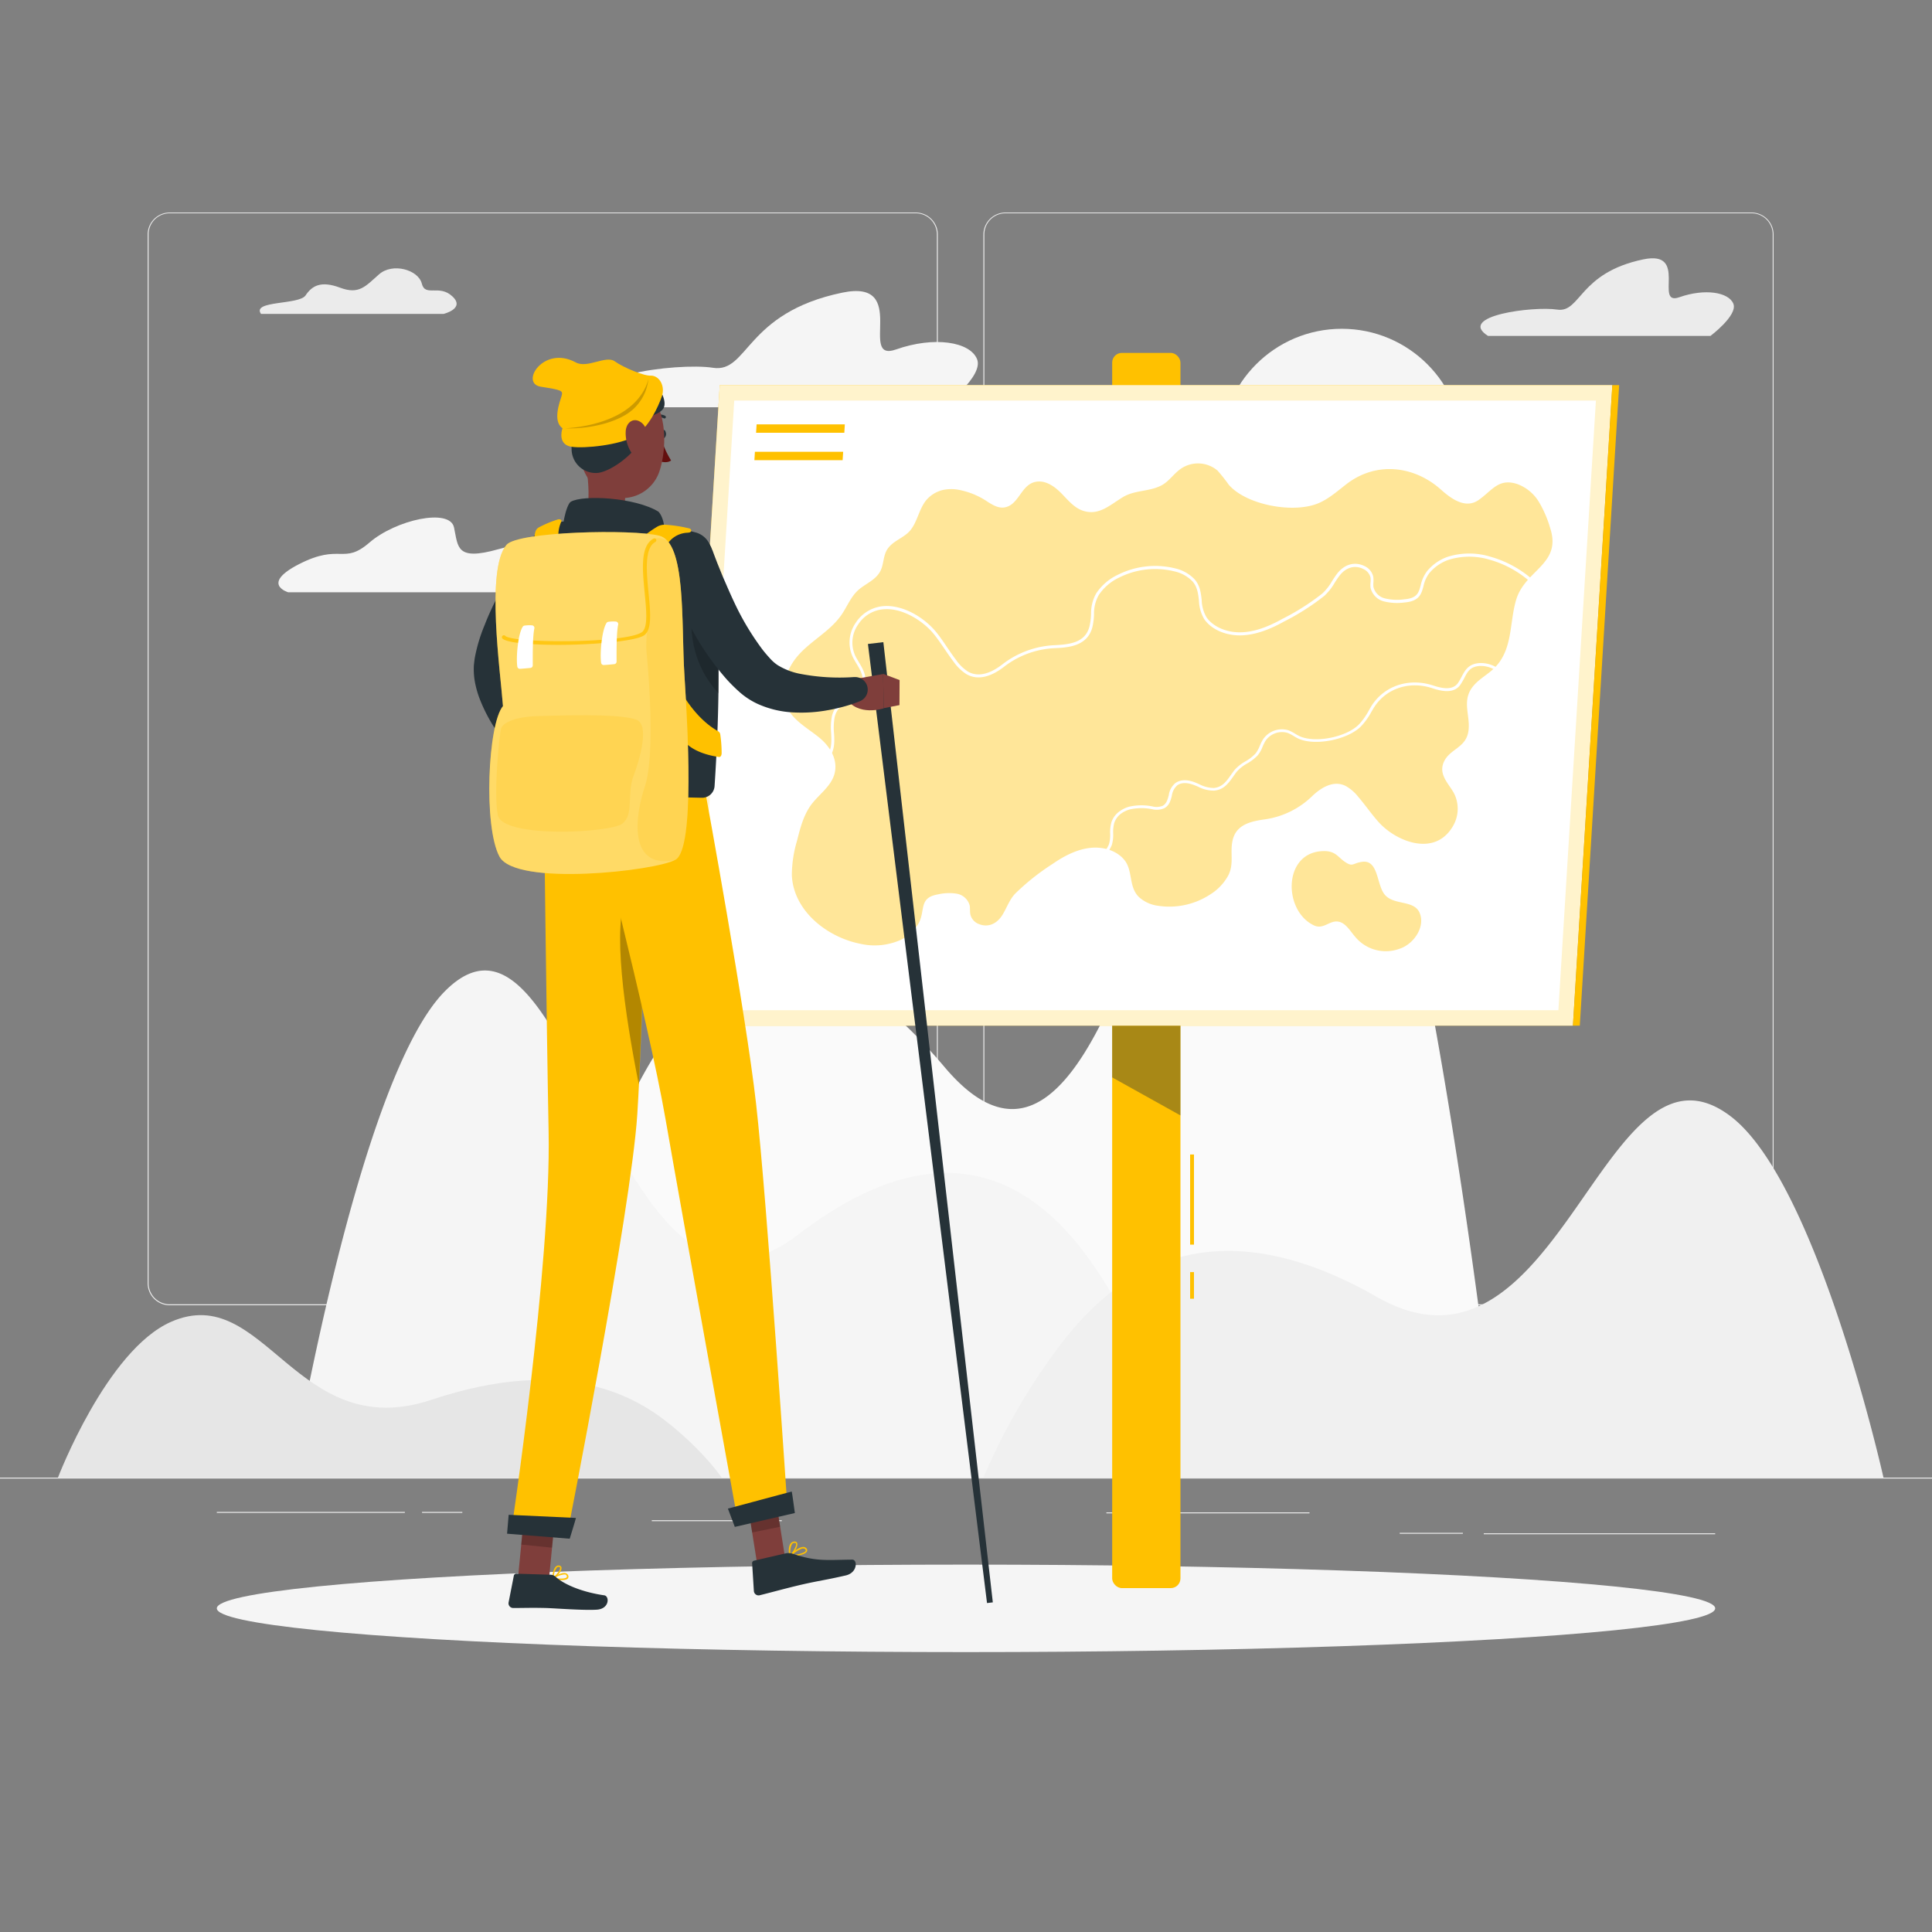 <?xml version="1.0" encoding="UTF-8"?> <svg xmlns="http://www.w3.org/2000/svg" viewBox="0 0 500 500"><rect x="0" y="0" width="500" height="500" fill="#808080" stroke="none"/> <g id="freepik--background-complete--inject-2"> <rect y="382.4" width="500" height="0.25" style="fill:#ebebeb"></rect> <rect x="384" y="396.81" width="59.89" height="0.25" style="fill:#ebebeb"></rect> <rect x="286.33" y="391.4" width="52.57" height="0.25" style="fill:#ebebeb"></rect> <rect x="362.24" y="396.69" width="16.35" height="0.25" style="fill:#ebebeb"></rect> <rect x="56.11" y="391.28" width="48.67" height="0.25" style="fill:#ebebeb"></rect> <rect x="109.22" y="391.28" width="10.43" height="0.25" style="fill:#ebebeb"></rect> <rect x="168.68" y="393.43" width="33.65" height="0.25" style="fill:#ebebeb"></rect> <path d="M237,337.8H43.91a5.71,5.71,0,0,1-5.7-5.71V60.66A5.71,5.71,0,0,1,43.91,55H237a5.71,5.71,0,0,1,5.71,5.71V332.09A5.71,5.71,0,0,1,237,337.8ZM43.91,55.2a5.46,5.46,0,0,0-5.45,5.46V332.09a5.46,5.46,0,0,0,5.45,5.46H237a5.47,5.47,0,0,0,5.46-5.46V60.66A5.47,5.47,0,0,0,237,55.2Z" style="fill:#ebebeb"></path> <path d="M453.31,337.8H260.21a5.72,5.72,0,0,1-5.71-5.71V60.66A5.72,5.72,0,0,1,260.21,55h193.1A5.71,5.71,0,0,1,459,60.66V332.09A5.71,5.71,0,0,1,453.31,337.8ZM260.21,55.2a5.47,5.47,0,0,0-5.46,5.46V332.09a5.47,5.47,0,0,0,5.46,5.46h193.1a5.47,5.47,0,0,0,5.46-5.46V60.66a5.47,5.47,0,0,0-5.46-5.46Z" style="fill:#ebebeb"></path> <path d="M117.16,76.78c-3.47-3.35-7.11.18-8-3.39S101.61,67.9,98.09,71,92.94,76.3,88,74.45s-7.24-.51-8.92,2-14,1.27-11.53,4.79h47.24S120.4,79.9,117.16,76.78Z" style="fill:#ebebeb"></path> <path d="M77.39,146c10.78-5.52,11.42.3,18.23-5.59s20.79-9,21.88-3.91.5,8.71,11.39,5.66,12.68-.83,11.72,3.22,21.15,2.1,11.75,7.9H74.58S67.35,151.15,77.39,146Z" style="fill:#f5f5f5"></path> <path d="M448.59,78.6c-1.22-3-7.38-4-14-1.67s2.5-12.26-9.28-9.81c-16.81,3.49-16.19,13.93-22.33,13s-26.09,1.6-17.88,6.82h57.56S449.8,81.59,448.59,78.6Z" style="fill:#ebebeb"></path> <circle cx="347.25" cy="116.42" r="31.33" style="fill:#f5f5f5"></circle> <path d="M252.86,92.94c-1.83-4.49-11.06-6-21-2.49s3.74-18.38-13.89-14.71c-25.2,5.23-24.26,20.88-33.47,19.44s-39.08,2.41-26.78,10.22h86.23S254.68,97.43,252.86,92.94Z" style="fill:#f5f5f5"></path> <path d="M344.69,170c-36.06-56.43-48.12,167.88-100.22,106.18s-78.92-3.38-92.15,35.24A568.21,568.21,0,0,0,133,382.4H388.11S369.42,208.71,344.69,170Z" style="fill:#fafafa"></path> <path d="M290.73,340.37C278.65,317.5,254.17,283,206.59,319.5S148,223.19,115.06,256.61C92.49,279.52,75.41,382.4,75.41,382.4H308.35A247.69,247.69,0,0,0,290.73,340.37Z" style="fill:#f5f5f5"></path> <path d="M272.13,351.14c12.07-17,36.56-42.71,84.14-15.53S414.86,264,447.8,288.83c22.57,17,39.64,93.57,39.64,93.57H254.51A161.11,161.11,0,0,1,272.13,351.14Z" style="fill:#f0f0f0"></path> <path d="M44.24,342.1c24.28-10.71,32.4,31.86,67.48,20.15s53.14-.64,62.05,6.68,13,13.47,13,13.47H15S27.59,349.44,44.24,342.1Z" style="fill:#e6e6e6"></path> </g> <g id="freepik--Shadow--inject-2"> <ellipse id="freepik--path--inject-2" cx="250" cy="416.24" rx="193.89" ry="11.32" style="fill:#f5f5f5"></ellipse> </g> <g id="freepik--Map--inject-2"> <rect x="308" y="329.22" width="1" height="6.89" style="fill:#FFC100"></rect> <rect x="308" y="298.78" width="1" height="23.33" style="fill:#FFC100"></rect> <rect x="287.83" y="91.33" width="17.67" height="319.67" rx="2.5" style="fill:#FFC100"></rect> <polygon points="305.5 288.67 287.83 278.83 287.83 262.83 305.5 262.83 305.5 288.67" style="fill:#263238;opacity:0.4"></polygon> <polygon points="407.07 265.44 176.07 265.44 186.27 99.67 417.27 99.67 407.07 265.44" style="fill:#FFC100"></polygon> <polygon points="407.07 265.44 176.07 265.44 186.27 99.67 417.27 99.67 407.07 265.44" style="fill:#fff;opacity:0.8"></polygon> <polygon points="180.31 261.44 190.02 103.67 413.02 103.67 403.31 261.44 180.31 261.44" style="fill:#fff"></polygon> <polygon points="408.85 265.44 407.07 265.44 417.27 99.67 419.04 99.67 408.85 265.44" style="fill:#FFC100"></polygon> <path d="M244,126.81a8.16,8.16,0,0,0-4.28,2.62c-1.92,2.36-2.27,5.59-4.18,7.88-1.69,2-4.61,2.66-6,5-1,1.68-.82,3.79-1.72,5.52-1.14,2.16-3.48,3.09-5.3,4.54-2.33,1.87-3.15,4.49-4.84,6.88-2.87,4.08-7.6,6.47-10.95,10.18s-5.12,9.17-3.15,13.45c1.65,3.58,5.4,5.53,8.43,8,2.56,2.09,4.8,5.36,4.05,9s-4.41,5.85-6.39,8.76c-1.81,2.67-2.62,5.83-3.39,8.92a31.48,31.48,0,0,0-1.35,8.92c.39,9.27,9.15,16.08,17.71,17.77a16.63,16.63,0,0,0,10.2-.89,11.23,11.23,0,0,0,4.66-4c2.21-3.45,0-7,5.23-7.89a12.79,12.79,0,0,1,4.84-.19,4.23,4.23,0,0,1,3.37,3c.18.85,0,1.77.25,2.6a3.54,3.54,0,0,0,2.11,2.25c2.46,1,4.72-.05,6.16-2.41,1.14-1.85,1.75-3.83,3.26-5.44a60.71,60.71,0,0,1,9.69-7.7c3-2.07,6.34-3.81,9.88-4.16,3.24-.33,6.79.7,8.77,3.23,2.16,2.77,1,6.82,3.66,9.47a9,9,0,0,0,4.77,2.26,19.32,19.32,0,0,0,13.7-2.89,13.26,13.26,0,0,0,4.72-5c1.45-2.93.46-5.59,1-8.58.77-4.54,4.78-5.35,8.56-5.88a22,22,0,0,0,12.08-5.95c2.36-2.28,5.59-4.23,8.69-2.68a10.78,10.78,0,0,1,3.22,2.76c1.84,2.13,3.43,4.48,5.31,6.58,4.58,5.11,14.78,9.23,19.4.8a8.84,8.84,0,0,0,0-8.47c-1.36-2.35-3.88-4.68-2.54-7.8,1.52-3.52,5.77-3.65,6.4-8.08.55-3.85-1.66-7.49.84-11.1,1.5-2.16,3.9-3.31,5.76-5.1,5-4.83,3.94-11.83,5.77-17.83,2.37-7.76,11.83-9.13,8.79-18.48a28.82,28.82,0,0,0-2.91-6.76,10.93,10.93,0,0,0-5.53-4.62c-4.93-1.67-6.56,1.64-10.1,4.11s-7.39-.61-9.79-2.75c-6.75-6-16.54-7.42-24.4-1.37-2.3,1.78-4.52,3.77-7.17,4.91-6.55,2.81-18.78.46-23.27-4.73a43.92,43.92,0,0,0-2.93-3.69,7.83,7.83,0,0,0-9.71-.31c-1.7,1.26-2.92,3.16-4.78,4.14-3.16,1.67-6.93,1.18-10,3.05-3.32,2-6.19,4.88-10.31,3.52-2.41-.8-4-2.91-5.79-4.69s-4.18-3.38-6.72-2.74c-3.64.91-4.16,6.14-8,6.59-1.5.17-2.84-.65-4.08-1.41a19.86,19.86,0,0,0-7.94-3.23A10.46,10.46,0,0,0,244,126.81Z" style="fill:#FFC100;opacity:0.4"></path> <path d="M358.35,231.51c-2.12-2.57-1.57-9.06-5.83-8.47-2.59.36-2.36,1.5-4.67-.14-1.54-1.09-2.26-2.62-5.06-2.64-10.78-.08-10.86,15.38-2.76,19.22,2.37,1.13,3.87-1.11,6-1s3.38,2.47,4.59,3.84a10.27,10.27,0,0,0,11.63,3.2c3.61-1.17,6.78-5.72,5.09-9.4C365.8,232.86,360.69,234.35,358.35,231.51Z" style="fill:#FFC100;opacity:0.4"></path> <path d="M214.16,196.72l-.57-.49c1.74-2,1.63-4.22,1.51-6.54a15.51,15.51,0,0,1,.2-4.34c.62-2.62,2.39-3.68,4.11-4.71a8.19,8.19,0,0,0,3.32-2.91c1.21-2.18.08-4.07-1.12-6.07-.32-.53-.65-1.09-.91-1.63a8.87,8.87,0,0,1,.76-8.85,9.44,9.44,0,0,1,7.65-4.34c5.23-.17,10.56,3.44,13.28,6.88,1,1.23,1.87,2.54,2.73,3.81.74,1.08,1.5,2.2,2.31,3.26a10.94,10.94,0,0,0,3.06,3c3.07,1.81,6.55,0,8.93-1.86a23.81,23.81,0,0,1,13.4-4.95c4.19-.2,8.05-.71,9.13-4.84a16.54,16.54,0,0,0,.42-3.23,10.39,10.39,0,0,1,1.35-5.38,13.72,13.72,0,0,1,5.52-4.75,21.57,21.57,0,0,1,14.91-1.68,10.07,10.07,0,0,1,5,2.81c1.43,1.63,1.65,3.56,1.85,5.42a9.29,9.29,0,0,0,1.25,4.43c1.62,2.36,5,3.88,8.53,3.88h.11c3.17,0,6.62-1.09,10.56-3.24l.38-.21a60.63,60.63,0,0,0,10.37-6.58,13.59,13.59,0,0,0,2.52-3.19c.4-.63.81-1.28,1.29-1.91,1.93-2.52,4.6-3.25,7.15-2a4,4,0,0,1,2.23,2.71,6.13,6.13,0,0,1,.05,1.48,5.69,5.69,0,0,0,0,1.17,4,4,0,0,0,3,3,13.39,13.39,0,0,0,5,.23c3.33-.27,3.71-1.68,4.24-3.64a9.31,9.31,0,0,1,1.65-3.65,11.94,11.94,0,0,1,5.4-3.73,18.61,18.61,0,0,1,11,0c8.94,2.49,17.79,10.09,17.44,19.78l-.75,0c.34-9.21-8.45-16.68-16.89-19a18.07,18.07,0,0,0-10.57,0,11.21,11.21,0,0,0-5.07,3.49,8.47,8.47,0,0,0-1.5,3.38c-.54,2-1.06,3.87-4.9,4.19a14.15,14.15,0,0,1-5.25-.26,4.74,4.74,0,0,1-3.55-3.59,6.49,6.49,0,0,1,0-1.32,5.59,5.59,0,0,0,0-1.3,3.31,3.31,0,0,0-1.84-2.18c-2.2-1.12-4.52-.46-6.21,1.75-.46.6-.87,1.23-1.26,1.85a14.2,14.2,0,0,1-2.67,3.36,61.44,61.44,0,0,1-10.49,6.67l-.38.21c-4.05,2.21-7.62,3.29-10.91,3.33-3.9,0-7.46-1.58-9.27-4.2a10,10,0,0,1-1.37-4.78c-.21-1.83-.4-3.55-1.67-5a9.29,9.29,0,0,0-4.65-2.58,20.78,20.78,0,0,0-14.37,1.61,13,13,0,0,0-5.23,4.49,9.75,9.75,0,0,0-1.24,5,16.13,16.13,0,0,1-.43,3.37c-1.32,5-6.44,5.24-9.83,5.4a23.08,23.08,0,0,0-13,4.79c-2.56,2-6.33,3.93-9.77,1.92a11.88,11.88,0,0,1-3.27-3.15c-.82-1.08-1.59-2.21-2.34-3.3-.85-1.26-1.74-2.56-2.7-3.77-2.69-3.39-7.92-6.78-12.66-6.59a8.61,8.61,0,0,0-7.06,4,8.13,8.13,0,0,0-.71,8.1c.25.52.56,1,.88,1.57,1.2,2,2.55,4.27,1.13,6.82a8.79,8.79,0,0,1-3.58,3.19c-1.66,1-3.22,1.93-3.77,4.24a14.69,14.69,0,0,0-.18,4.13C216,192,216.1,194.48,214.16,196.72Z" style="fill:#fff"></path> <path d="M285.19,223.16l-.74-.12a6.08,6.08,0,0,1,1.39-2.66A6.86,6.86,0,0,0,287,218.5a8.58,8.58,0,0,0,.31-2.75,9.3,9.3,0,0,1,.34-3,5.7,5.7,0,0,1,2.16-2.83,7.68,7.68,0,0,1,2.45-1.16,14.51,14.51,0,0,1,5.94-.07,4.37,4.37,0,0,0,2.69-.14c1-.55,1.3-1.63,1.59-2.76a4.92,4.92,0,0,1,1.7-3.13c1.29-.92,3.11-1,5.27-.1l.88.37a8.33,8.33,0,0,0,3.76,1c2.22-.17,3.32-1.73,4.48-3.39.27-.39.55-.77.83-1.15a10.66,10.66,0,0,1,2.95-2.37,11.2,11.2,0,0,0,2.57-2,7.65,7.65,0,0,0,1.11-2,12.24,12.24,0,0,1,.81-1.62,5.87,5.87,0,0,1,6.62-2.4,10.59,10.59,0,0,1,1.71.88c.35.21.71.43,1.08.61,4,1.89,12,.36,15.37-2.93a17,17,0,0,0,2.63-3.69l.58-1c3.28-5.36,9.74-7.55,16.09-5.46,2.09.69,5,1.38,6.41-.66a17.65,17.65,0,0,0,.95-1.64c.91-1.7,1.76-3.31,4.64-3.51a7.89,7.89,0,0,1,4.86,1.44l-.42.62a7.23,7.23,0,0,0-4.39-1.31c-2.46.17-3.12,1.4-4,3.11a18.37,18.37,0,0,1-1,1.71c-1.66,2.46-4.94,1.72-7.26.95-6-2-12.13.08-15.22,5.14l-.57.95a17.56,17.56,0,0,1-2.76,3.84c-3.55,3.47-12,5.07-16.21,3.07a12.93,12.93,0,0,1-1.15-.64,9.84,9.84,0,0,0-1.58-.81,5.15,5.15,0,0,0-5.73,2.09,12.64,12.64,0,0,0-.75,1.52,8,8,0,0,1-1.24,2.2,11.8,11.8,0,0,1-2.74,2.11,9.88,9.88,0,0,0-2.74,2.19c-.28.37-.55.74-.81,1.12-1.22,1.73-2.47,3.51-5,3.71a8.79,8.79,0,0,1-4.12-1c-.29-.12-.57-.25-.86-.36-1.33-.53-3.2-1-4.56,0a4.3,4.3,0,0,0-1.4,2.7c-.32,1.25-.65,2.53-2,3.24a5,5,0,0,1-3.15.22,13.92,13.92,0,0,0-5.64.05,7,7,0,0,0-2.2,1,5,5,0,0,0-1.89,2.45,8.77,8.77,0,0,0-.3,2.77,9.22,9.22,0,0,1-.35,3,7.73,7.73,0,0,1-1.25,2.09A5.43,5.43,0,0,0,285.19,223.16Z" style="fill:#fff"></path> <polygon points="218.51 112 195.67 112 195.81 109.83 218.64 109.83 218.51 112" style="fill:#FFC100"></polygon> <polygon points="218.07 119.09 195.24 119.09 195.37 116.92 218.21 116.92 218.07 119.09" style="fill:#FFC100"></polygon> </g> <g id="freepik--Character--inject-2"> <path d="M148,147.15c-2.56,4.23-5.24,8.66-7.67,13-1.22,2.18-2.38,4.36-3.43,6.51-.52,1.08-1,2.15-1.42,3.18a23.56,23.56,0,0,0-1,2.85,5.18,5.18,0,0,0-.13.54,4.16,4.16,0,0,0-.08.43,8,8,0,0,0,0,1.12,12.93,12.93,0,0,0,.42,2.83,37.51,37.51,0,0,0,2.28,6.44,123.78,123.78,0,0,0,7,13.15l.07.12a3.25,3.25,0,0,1-5,4.08,68.8,68.8,0,0,1-10.77-12.59,42.08,42.08,0,0,1-4.09-7.85,25.14,25.14,0,0,1-1.33-4.79,19.08,19.08,0,0,1-.24-2.8c0-.47,0-1,.06-1.51s.11-.93.17-1.4a41.58,41.58,0,0,1,2.62-8.78c1-2.63,2.21-5.13,3.44-7.56a132.27,132.27,0,0,1,8.16-14.05,6.5,6.5,0,0,1,11,7Z" style="fill:#263238"></path> <path d="M145.31,198.75l1.27,4-9.3.83a9.49,9.49,0,0,1,.58-5.14,3.5,3.5,0,0,1,2.86-2l.82-.09A3.56,3.56,0,0,1,145.31,198.75Z" style="fill:#7f3e3b"></path> <polygon points="147.35 208.15 140.23 209.59 137.28 203.55 146.58 202.72 147.35 208.15" style="fill:#7f3e3b"></polygon> <path d="M170.88,112.21c0,.63.25,1.18.66,1.24s.78-.42.83-1-.25-1.19-.66-1.24S170.92,111.58,170.88,112.21Z" style="fill:#263238"></path> <path d="M171.07,113.38a24.26,24.26,0,0,0,2.61,5.79c-1.19.89-3.06.16-3.06.16Z" style="fill:#630f0f"></path> <path d="M168.83,108.4a.38.38,0,0,1-.1-.68,3.72,3.72,0,0,1,3.38-.13.39.39,0,0,1,.18.51.37.37,0,0,1-.5.15h0a2.9,2.9,0,0,0-2.67.13A.33.33,0,0,1,168.83,108.4Z" style="fill:#263238"></path> <path d="M150.88,116.42c1.33,5.78,2.82,16.36-1,20.11,0,0,1.77,5.87,12.43,6.11,11.72.27,5.4-5.71,5.4-5.71-6.46-1.68-6.46-6.44-5.5-10.89Z" style="fill:#7f3e3b"></path> <path d="M146.13,138.46c-1.22-.8.4-7.9,1.58-8.6,3.14-1.86,16.75-1.13,22.73,2.58,1.9,2.14,1.59,6.64,1.59,6.64Z" style="fill:#263238"></path> <path d="M145.1,408.94c.8,0,1.58-.08,1.87-.46a.77.77,0,0,0,0-.89.92.92,0,0,0-.6-.45c-1.15-.3-3.28,1.12-3.37,1.18a.16.16,0,0,0-.07.18.19.19,0,0,0,.14.15A10.51,10.51,0,0,0,145.1,408.94Zm.94-1.47a.85.85,0,0,1,.23,0,.55.55,0,0,1,.35.26c.18.31.08.44,0,.48-.33.43-1.93.39-3.11.16A5.76,5.76,0,0,1,146,407.47Z" style="fill:#FFC100"></path> <path d="M143.08,408.66l.09,0c.8-.42,2.33-2.09,2.14-3a.65.65,0,0,0-.61-.5.93.93,0,0,0-.78.21c-.9.72-1,3-1,3.07a.19.19,0,0,0,.09.17A.14.14,0,0,0,143.08,408.66Zm1.5-3.14h.09c.24,0,.26.15.27.2.12.52-.85,1.79-1.64,2.38a4.25,4.25,0,0,1,.86-2.44A.68.68,0,0,1,144.58,405.52Z" style="fill:#FFC100"></path> <path d="M206.82,402.52c1-.22,1.87-.57,2.05-1.09a.72.72,0,0,0-.24-.79,1,1,0,0,0-.68-.29c-1.36-.06-3.56,2.08-3.65,2.17a.18.18,0,0,0,0,.2.21.21,0,0,0,.19.12A12.87,12.87,0,0,0,206.82,402.52Zm.77-1.76a1.17,1.17,0,0,1,.36,0,.58.58,0,0,1,.42.17c.19.2.18.32.15.4-.21.57-2.11,1-3.57,1.15A7.69,7.69,0,0,1,207.59,400.76Z" style="fill:#FFC100"></path> <path d="M204.48,402.84l.07,0c.79-.62,2.13-2.7,1.74-3.54-.09-.19-.3-.41-.81-.35a1.28,1.28,0,0,0-.9.54c-.73,1-.35,3.14-.33,3.23a.22.22,0,0,0,.12.15Zm1-3.54.11,0c.33,0,.39.08.41.12.23.51-.63,2.09-1.4,2.88a4.33,4.33,0,0,1,.33-2.6A.89.89,0,0,1,205.44,399.3Z" style="fill:#FFC100"></path> <polygon points="196.13 405.85 203.37 404.38 200.34 385.27 193.09 386.74 196.13 405.85" style="fill:#7f3e3b"></polygon> <polygon points="134.06 408.33 142.03 409.14 143.76 391.39 135.79 390.57 134.06 408.33" style="fill:#7f3e3b"></polygon> <path d="M142.47,407.54l-8.84-.27a.64.64,0,0,0-.65.52l-1.36,6.93a1.22,1.22,0,0,0,1.19,1.43c3.08,0,4.57-.09,8.46,0,2.39.07,9.93.66,13.21.43s3.29-3.5,1.91-3.71c-6.18-.9-10.65-3-12.63-4.83A2,2,0,0,0,142.47,407.54Z" style="fill:#263238"></path> <path d="M203.38,402l-8.23,1.9a.64.64,0,0,0-.5.67l.45,7.17a1.22,1.22,0,0,0,1.47,1.12c3-.74,7.2-1.91,10.93-2.77,4.37-1,6.28-1.19,11.39-2.37,3.1-.72,3.05-4.1,1.68-4.09-6.27.05-9.2.57-15.2-1.45A3.69,3.69,0,0,0,203.38,402Z" style="fill:#263238"></path> <polygon points="200.33 385.28 201.9 395.13 194.66 396.6 193.09 386.75 200.33 385.28" style="opacity:0.2"></polygon> <polygon points="135.79 390.57 143.76 391.39 142.86 400.54 134.9 399.73 135.79 390.57" style="opacity:0.2"></polygon> <path d="M149.92,108.08c-.1,7.79-.55,12.32,3.07,16.81a10.12,10.12,0,0,0,17.7-3c2.18-6.72,2-18.34-5.38-22.42S150,100.28,149.92,108.08Z" style="fill:#7f3e3b"></path> <path d="M165.43,114.5c-1.89,3.56-7.65,7.61-10.78,7.89a6.21,6.21,0,0,1-6.72-6.22c-.06-4.17-3-9.11-2.23-12s1.89-4.34,3.56-3.73a12.14,12.14,0,0,1,10.33-4.16A23.42,23.42,0,0,1,168,98.11c2.21,1,5,5.7,3.62,7.68C169.91,108.22,165.37,106.71,165.43,114.5Z" style="fill:#263238"></path> <path d="M145.58,110.83c-.33.88-1.06,4.28,2.32,4.79s12.43-.45,16.22-2.66,6.29-7.83,7.17-10.38-.51-5.25-2.73-5.37c-1.69.21-7.23-2.08-9.48-3.71S152,95.43,149,93.79c-8.34-4.54-14.55,5.42-9.05,6.29s5.8,1,5.38,2.42S142.92,109,145.58,110.83Z" style="fill:#FFC100"></path> <path d="M146.33,110.83c1.58.13,9.25.09,15.25-3.29A12.19,12.19,0,0,0,167.81,98s-.81,5.22-7.15,8.93S146.33,110.83,146.33,110.83Z" style="opacity:0.2"></path> <path d="M161.94,111.52a9.26,9.26,0,0,0,1.43,5.56c1.42,2.2,3.36,1.41,4-.79.57-2,.52-5.5-1.4-6.94S162.14,109.2,161.94,111.52Z" style="fill:#7f3e3b"></path> <path d="M167.8,205.42s-1.39,60.07-2.87,83c-1.63,25.06-18.3,109.55-18.3,109.55l-14.4-1.15s10.44-69.25,9.75-104c-.53-26.71-1.25-88-1.25-88Z" style="fill:#FFC100"></path> <path d="M149.05,392.84c.06,0-1.61,5.38-1.61,5.38l-16.21-1.3.41-4.89Z" style="fill:#263238"></path> <path d="M162.24,231.26c1.89-4.07,3.76-4.93,5-4.95-.46,16.48-1.16,39.16-1.92,54.36C161.62,262,158.35,239.63,162.24,231.26Z" style="opacity:0.3"></path> <path d="M182.68,205.75s10.29,56,13,79.94c2.83,24.95,8.21,106,8.21,106l-12.77,3s-14.62-80.51-18.85-104.88c-4.61-26.56-19.78-84.71-19.78-84.71Z" style="fill:#FFC100"></path> <path d="M204.9,386c.06,0,.81,5.57.81,5.57l-15.54,3.59-1.79-4.73Z" style="fill:#263238"></path> <polygon points="228.61 166.19 256.94 414.69 255.44 414.87 224.62 166.66 228.61 166.19" style="fill:#263238"></polygon> <path d="M219.7,176l8.85-1.56.15,8.88s-6.71,2.25-9.84-2.73Z" style="fill:#7f3e3b"></path> <polygon points="232.81 176 232.78 182.48 228.7 183.27 228.55 174.39 232.81 176" style="fill:#7f3e3b"></polygon> <path d="M184.12,142.57c.66,6.57,3.27,23.73.81,60.89a3.23,3.23,0,0,1-3.29,3l-39.25-.87a3.05,3.05,0,0,1-3-3c0-9.16,1.09-32.19-3.21-55.9A10,10,0,0,1,145.55,135c1.36-.07,2.8-.1,4.28-.09,5.35,0,13.06.07,17.79.58a77.19,77.19,0,0,1,12.31,2.28A5.56,5.56,0,0,1,184.12,142.57Z" style="fill:#263238"></path> <path d="M146.29,142.39c-2.46-2.09-1.93-5.45-1-7.45.18-.36-.4-.68-.91-.51a29,29,0,0,0-4.82,2,1.93,1.93,0,0,0-1,1.18c-.93,3.59-.21,6.51.81,7.2C142.24,143.86,146.29,142.39,146.29,142.39Z" style="fill:#FFC100"></path> <path d="M171.52,145.07c.13-3.31,4.12-6.06,7.06-7.33.51-.22.37-.85-.24-1a36.3,36.3,0,0,0-6.16-.94,3.87,3.87,0,0,0-2.08.5c-4.56,2.74-7,5.8-6.91,7C166.57,144.08,171.52,145.07,171.52,145.07Z" style="fill:#FFC100"></path> <path d="M186.42,190.18a34.16,34.16,0,0,1,.34,4.72c0,.62-.31,1.1-.71,1-1.83-.24-6.72-1.17-9.14-4.26l-1.48-14.17c1.24,2.5,4.89,8.71,10.47,11.8A1.21,1.21,0,0,1,186.42,190.18Z" style="fill:#FFC100"></path> <path d="M185.62,160,179,158.17c-.84,10.81,3.5,17.54,7,21.3C186,171.66,185.89,165.24,185.62,160Z" style="opacity:0.2"></path> <path d="M184.4,142.43c.35,1,.83,2.22,1.26,3.35l1.39,3.43c1,2.27,1.95,4.54,3,6.73a68.77,68.77,0,0,0,7.29,12.18c.69.89,1.41,1.71,2.14,2.5a10,10,0,0,0,1.8,1.53,17.32,17.32,0,0,0,5.5,2.18,53.88,53.88,0,0,0,14.15.9h.26a3.24,3.24,0,0,1,1.33,6.25,38.51,38.51,0,0,1-4.09,1.37c-1.37.37-2.75.7-4.15.94a38,38,0,0,1-8.79.59,25.35,25.35,0,0,1-9.47-2.24,19.23,19.23,0,0,1-4.59-3,44.73,44.73,0,0,1-3.25-3.2,69,69,0,0,1-9.68-14.14c-1.29-2.47-2.5-5-3.57-7.51-.54-1.27-1.06-2.55-1.54-3.85s-.93-2.55-1.4-4a6.5,6.5,0,0,1,12.33-4.14Z" style="fill:#263238"></path> <path d="M131.08,141c2.94-3.46,32.55-4.12,39.54-2.37s5.67,22.51,6.49,35.75,2.78,45.2-2.27,48.11-41.39,7-45.58-.81-3-34.33.91-38.94C129.51,173.83,125.69,147.39,131.08,141Z" style="fill:#FFC100"></path> <path d="M131.08,141c2.94-3.46,32.55-4.12,39.54-2.37s5.67,22.51,6.49,35.75,2.78,45.2-2.27,48.11-41.39,7-45.58-.81-3-34.33.91-38.94C129.51,173.83,125.69,147.39,131.08,141Z" style="fill:#fff;opacity:0.4"></path> <path d="M177.11,174.42c-.73-12,.27-30-4.67-34.73a2,2,0,0,1-.53-.1c-2.39-.89-4.26-.11-4.86,4.57s.61,11.53.66,13.58-.62,8.64-.42,10.64,2.56,26.17-.4,35.17-3.8,21.5,8,19C179.89,219.62,177.93,187.65,177.11,174.42Z" style="fill:#FFC100;opacity:0.2"></path> <path d="M144.51,166.89c-7.11,0-13.42-.52-14.5-1.66a.5.5,0,0,1,.72-.69c1.87,2,31.08,2,35.36-.91,1.64-1.12,1.19-5.71.75-10.15-.58-6-1.19-12.2,2.28-14.1a.5.5,0,1,1,.48.88c-2.89,1.58-2.29,7.72-1.76,13.12.5,5.16.94,9.62-1.19,11.07S153.76,166.89,144.51,166.89Z" style="fill:#FFC100;opacity:0.8"></path> <path d="M157,161.18c-1.22,1.76-1.79,7.83-1.43,10.37a.68.68,0,0,0,.71.56c.94-.05,2-.16,2.69-.23a.67.67,0,0,0,.6-.68c0-1.84-.07-7.35.41-9.53a.66.66,0,0,0-.58-.81,8.88,8.88,0,0,0-2,.07A.66.66,0,0,0,157,161.18Z" style="fill:#fff"></path> <path d="M139,185.33c-6.35.2-9,2-9.34,3.25s-2,16.25-.83,22.34,29.09,4.66,32.21,2.25,1.13-7.59,2.88-12.25,4.24-13.42.74-14.67S152.37,184.92,139,185.33Z" style="fill:#FFC100;opacity:0.2"></path> <path d="M135.31,162.16c-1.22,1.76-1.8,7.83-1.43,10.36a.67.67,0,0,0,.71.57c.94-.06,2-.16,2.69-.23a.67.67,0,0,0,.6-.68c0-1.85-.07-7.35.41-9.53a.67.67,0,0,0-.58-.81,8.84,8.84,0,0,0-2,.07A.62.62,0,0,0,135.31,162.16Z" style="fill:#fff"></path> </g> </svg> 